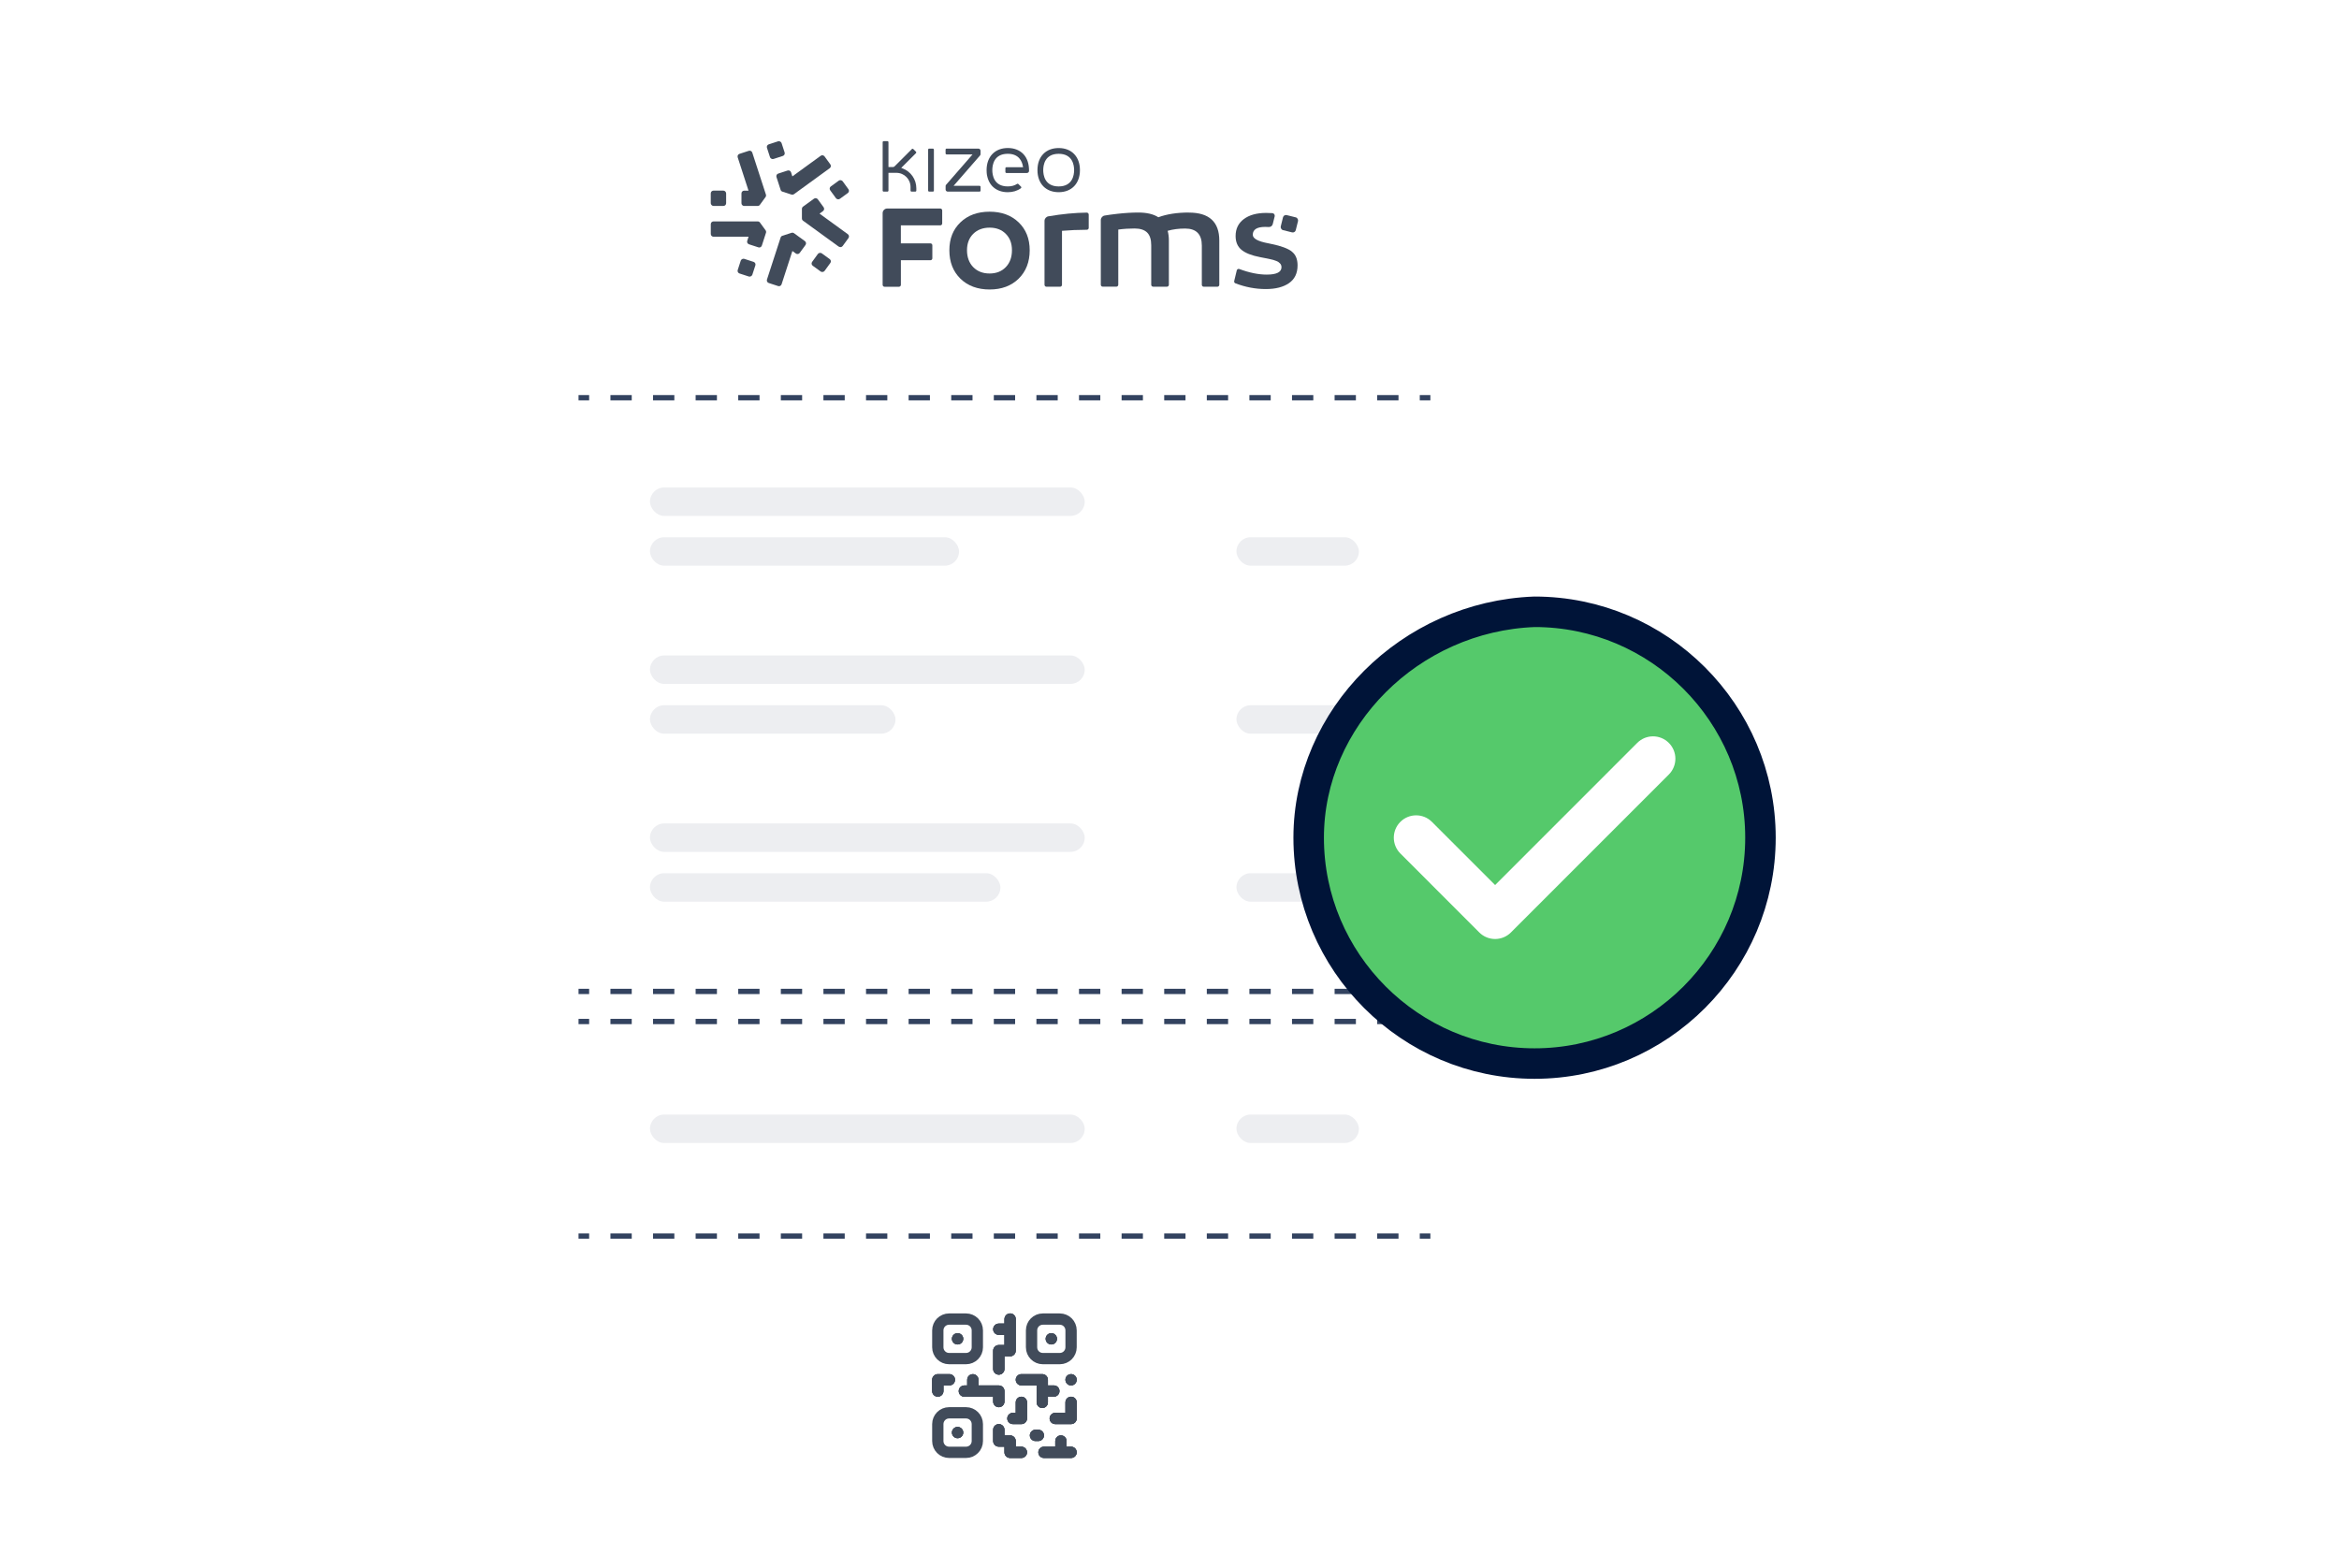 <?xml version="1.0" encoding="UTF-8"?>
<svg id="Calque_1" data-name="Calque 1" xmlns="http://www.w3.org/2000/svg" xmlns:xlink="http://www.w3.org/1999/xlink" viewBox="0 0 783 525">
  <defs>
    <style>
      .cls-1, .cls-2, .cls-3 {
        fill: none;
      }

      .cls-1, .cls-3 {
        stroke-width: 1.77px;
      }

      .cls-1, .cls-3, .cls-4 {
        stroke: #001438;
        stroke-miterlimit: 10;
      }

      .cls-5, .cls-6 {
        fill: #fff;
      }

      .cls-6 {
        filter: url(#drop-shadow-3);
      }

      .cls-7 {
        opacity: .8;
      }

      .cls-8 {
        fill: #edeef1;
      }

      .cls-2 {
        stroke: #414b5a;
        stroke-linecap: round;
        stroke-linejoin: round;
        stroke-width: 3.78px;
      }

      .cls-3 {
        stroke-dasharray: 7.13 7.13;
      }

      .cls-9 {
        fill: #414b5a;
      }

      .cls-4 {
        fill: #55c96b;
        stroke-width: 10.21px;
      }
    </style>
    <filter id="drop-shadow-3" x="175.4" y="-7.43" width="321.84" height="539.76" filterUnits="userSpaceOnUse">
      <feOffset dx="0" dy="0"/>
      <feGaussianBlur result="blur" stdDeviation="6.07"/>
      <feFlood flood-color="#383838" flood-opacity=".4"/>
      <feComposite in2="blur" operator="in"/>
      <feComposite in="SourceGraphic"/>
    </filter>
  </defs>
  <rect class="cls-6" x="193.67" y="11.01" width="285.16" height="502.97" rx="9.34" ry="9.34"/>
  <g class="cls-7">
    <g>
      <line class="cls-1" x1="193.67" y1="133.14" x2="197.22" y2="133.14"/>
      <line class="cls-3" x1="204.35" y1="133.14" x2="471.72" y2="133.14"/>
      <line class="cls-1" x1="475.28" y1="133.14" x2="478.83" y2="133.14"/>
    </g>
  </g>
  <g class="cls-7">
    <g>
      <line class="cls-1" x1="193.67" y1="413.8" x2="197.22" y2="413.8"/>
      <line class="cls-3" x1="204.35" y1="413.8" x2="471.72" y2="413.8"/>
      <line class="cls-1" x1="475.28" y1="413.8" x2="478.83" y2="413.8"/>
    </g>
  </g>
  <g>
    <g class="cls-7">
      <g>
        <line class="cls-1" x1="193.67" y1="331.9" x2="197.22" y2="331.9"/>
        <line class="cls-3" x1="204.35" y1="331.9" x2="471.72" y2="331.9"/>
        <line class="cls-1" x1="475.28" y1="331.9" x2="478.83" y2="331.9"/>
      </g>
    </g>
    <g class="cls-7">
      <g>
        <line class="cls-1" x1="193.67" y1="341.97" x2="197.22" y2="341.97"/>
        <line class="cls-3" x1="204.35" y1="341.97" x2="471.72" y2="341.97"/>
        <line class="cls-1" x1="475.28" y1="341.97" x2="478.83" y2="341.97"/>
      </g>
    </g>
  </g>
  <g>
    <g>
      <g>
        <path class="cls-9" d="M349.31,62.42c1.26,1.26,3.02,1.92,5.1,1.92,4.32,0,7.11-2.9,7.11-7.39,0-4.49-2.79-7.39-7.11-7.39-2.08,0-3.84.66-5.1,1.92-1.32,1.32-2.01,3.21-2.01,5.47,0,2.26.7,4.15,2.01,5.47ZM354.4,51.49c4.67,0,5.17,3.81,5.17,5.46,0,1.64-.51,5.46-5.17,5.46h0c-4.67,0-5.17-3.81-5.17-5.46s.5-5.45,5.17-5.46Z"/>
        <path class="cls-9" d="M304.81,62.6v1.2c0,.19.15.35.35.35h1.24c.19,0,.35-.15.35-.35v-.77c0-2.98-1.85-5.64-4.65-6.67l-.41-.15,4.93-4.93c.14-.14.14-.35,0-.49l-.88-.88c-.14-.14-.35-.14-.49,0l-5.8,5.8c-.13.13-.32.21-.5.21h-1.53v-8.32c0-.19-.15-.35-.35-.35h-1.24c-.19,0-.35.15-.35.35v16.2c0,.19.15.35.35.35h1.24c.19,0,.35-.15.35-.35v-5.94h2.65c2.62,0,4.74,2.12,4.74,4.74Z"/>
        <rect class="cls-9" x="310.7" y="49.75" width="1.93" height="14.4" rx=".35" ry=".35"/>
        <path class="cls-9" d="M317.26,64.15h10.64c.19,0,.35-.15.35-.35v-1.24c0-.19-.15-.35-.35-.35h-8.68s8.87-10.18,8.87-10.18c.1-.11.15-.26.15-.41v-1.16c0-.39-.32-.71-.71-.71h-10.64c-.19,0-.35.15-.35.35v1.24c0,.19.15.35.35.35h8.68s-8.87,10.18-8.87,10.18c-.1.11-.15.26-.15.41v1.16c0,.39.32.71.71.71Z"/>
        <path class="cls-9" d="M343.77,57.91c.39,0,.71-.31.71-.7.03-2.25-.59-4.23-1.85-5.58-1.27-1.36-3.08-2.08-5.25-2.08-4.32,0-7.11,2.9-7.11,7.39,0,.28.01.56.03.84,0,.04,0,.08.01.12,0,.04,0,.07.01.11.02.21.04.39.07.57,0,.05.02.1.03.15,0,.04.02.08.03.12l.02.09c.03.13.05.26.09.38.02.06.03.11.05.17l.06.21c.03.11.07.23.11.33.02.06.05.11.07.17l.08.19c.04.1.09.21.13.31.03.06.06.11.09.16l.09.17c.05.09.1.19.16.28.03.05.07.1.1.15l.1.15c.06.09.12.18.19.26.04.05.08.1.12.14l.1.12c.06.07.12.14.18.21l.07.07c1.26,1.26,3.02,1.93,5.09,1.93,1.71,0,3.21-.46,4.4-1.33.17-.13.19-.38.04-.53l-.88-.88c-.12-.12-.3-.14-.43-.05-.82.57-1.87.85-3.13.85h0c-4.67,0-5.17-3.82-5.17-5.46s.5-5.46,5.17-5.46c3.8,0,4.8,2.61,5.07,4.16l.06.33h-5.57c-.19,0-.35.16-.35.35v1.24c0,.19.16.35.35.35h6.83Z"/>
      </g>
      <g>
        <path class="cls-9" d="M301.58,81.47h9.88c.36,0,.65.29.65.65v4.35c0,.36-.29.65-.65.65h-9.88v8.23c0,.36-.29.65-.65.65h-4.81c-.36,0-.65-.29-.65-.65v-24c0-.86.7-1.55,1.55-1.55h17.74c.36,0,.65.29.65.65v4.35c0,.36-.29.65-.65.65h-13.19v6.03Z"/>
        <path class="cls-9" d="M331.28,70.87c4,0,7.24,1.19,9.71,3.56,2.47,2.37,3.71,5.49,3.71,9.36s-1.24,7.1-3.71,9.51c-2.47,2.41-5.71,3.61-9.71,3.61s-7.29-1.2-9.76-3.61c-2.47-2.41-3.71-5.58-3.71-9.51s1.24-6.98,3.71-9.36c2.47-2.37,5.73-3.56,9.76-3.56ZM331.28,91.56c2.24,0,4.04-.71,5.42-2.14,1.37-1.42,2.06-3.31,2.06-5.64s-.69-4.1-2.06-5.49c-1.37-1.39-3.18-2.08-5.42-2.08s-4.1.7-5.49,2.08c-1.39,1.39-2.08,3.22-2.08,5.49s.69,4.22,2.08,5.64c1.39,1.42,3.22,2.14,5.49,2.14Z"/>
        <path class="cls-9" d="M364.46,71.83v4.45c0,.36-.29.64-.64.64-2.98.01-5.74.13-8.31.35v18.07c0,.36-.29.65-.65.65h-4.55c-.36,0-.65-.29-.65-.65v-21.39c0-.76.55-1.4,1.29-1.53,4.63-.79,8.92-1.2,12.85-1.24.36,0,.65.29.65.65Z"/>
        <path class="cls-9" d="M398,71.17c6.78,0,10.17,3.12,10.17,9.36v14.81c0,.36-.29.65-.65.65h-4.55c-.36,0-.65-.29-.65-.65v-13.13c0-3.8-1.86-5.7-5.59-5.7-2.14,0-4.09.25-5.85.76.27.98.41,2.05.41,3.2v14.86c0,.36-.29.65-.65.65h-4.61c-.36,0-.65-.29-.65-.65v-13.24c0-1.93-.46-3.35-1.37-4.25-.92-.9-2.32-1.35-4.22-1.35s-3.68.12-5.44.36v18.47c0,.36-.29.65-.65.65h-4.55c-.36,0-.65-.29-.65-.65v-21.63c0-.75.54-1.4,1.28-1.53,1.08-.19,2.49-.38,4.23-.58,2.56-.29,4.91-.43,7.04-.43,2.85,0,5.09.53,6.71,1.58,2.85-1.05,6.25-1.58,10.22-1.58Z"/>
        <rect class="cls-9" x="429.06" y="72.28" width="5.18" height="5.18" rx="1.02" ry="1.02" transform="translate(30.61 -101.47) rotate(13.9)"/>
        <path class="cls-9" d="M432.38,84.14c-1.34-.98-3.55-1.8-6.64-2.44-.27-.07-.66-.15-1.17-.25-3.46-.64-5.19-1.59-5.19-2.85,0-1.76,1.39-2.64,4.17-2.64.37,0,.75.02,1.15.04.63.05,1.2-.36,1.36-.97l.65-2.6c.13-.53-.25-1.05-.8-1.08-.67-.05-1.36-.07-2.05-.07-3.15,0-5.64.69-7.48,2.06-1.83,1.37-2.75,3.26-2.75,5.67,0,2,.66,3.54,1.98,4.63,1.32,1.09,3.39,1.9,6.2,2.44.27.07.66.14,1.17.23.51.09.91.16,1.2.23.29.07.64.14,1.07.23.42.09.76.17,1.02.25.25.09.55.19.89.31.34.12.6.25.79.38.19.14.36.29.53.46.17.17.3.36.38.58.08.22.13.45.13.69,0,1.66-1.64,2.49-4.93,2.49-2.79,0-5.85-.62-9.18-1.87-.36-.14-.77.07-.86.45l-.86,3.57c-.08.32.09.64.39.76,3.32,1.28,6.72,1.93,10.2,1.93,3.25,0,5.84-.66,7.75-1.98,1.91-1.32,2.87-3.31,2.87-5.95,0-2.14-.67-3.69-2.01-4.68Z"/>
      </g>
    </g>
    <g>
      <rect class="cls-9" x="257.13" y="47.69" width="5.14" height="5.15" rx=".92" ry=".92" transform="translate(-2.82 82.71) rotate(-18)"/>
      <path class="cls-9" d="M253.64,68.95h-4.51c-.51,0-.92-.41-.92-.92v-3.29c0-.51.41-.92.92-.92h1.44s-3.62-11.15-3.62-11.15c-.16-.49.11-1.01.59-1.16l3.13-1.02c.49-.16,1.01.11,1.16.59l4.57,14.06c.09.28.04.59-.13.83l-1.89,2.6c-.17.24-.45.38-.75.38Z"/>
      <rect class="cls-9" x="237.93" y="63.81" width="5.15" height="5.14" rx=".92" ry=".92"/>
      <path class="cls-9" d="M253.86,82.8l-3.13-1.02c-.49-.16-.75-.68-.59-1.16l.44-1.37h-11.72c-.51,0-.92-.41-.92-.92v-3.29c0-.51.41-.92.92-.92h14.79c.3,0,.57.14.75.38l1.89,2.6c.17.24.22.55.13.83l-1.39,4.29c-.16.49-.68.75-1.16.59Z"/>
      <rect class="cls-9" x="247.34" y="87.05" width="5.15" height="5.14" rx=".92" ry=".92" transform="translate(87.45 299.6) rotate(-72)"/>
      <path class="cls-9" d="M260.47,95.76l-3.13-1.02c-.49-.16-.75-.68-.59-1.16l4.57-14.06c.09-.28.31-.5.59-.59l3.06-.99c.28-.09.59-.04.83.13l3.65,2.65c.41.3.5.88.2,1.29l-1.94,2.66c-.3.41-.88.5-1.29.2l-1.16-.84-3.62,11.15c-.16.49-.68.75-1.16.59Z"/>
      <rect class="cls-9" x="272.34" y="85.28" width="5.14" height="5.15" rx=".92" ry=".92" transform="translate(42.25 258.62) rotate(-54)"/>
      <path class="cls-9" d="M264.97,65.14l-3.06-.99c-.28-.09-.5-.31-.59-.59l-1.39-4.29c-.16-.49.11-1.01.59-1.16l3.13-1.02c.49-.16,1.01.11,1.16.59l.44,1.37,9.48-6.89c.41-.3.99-.21,1.29.2l1.94,2.66c.3.41.21.99-.2,1.29l-11.96,8.69c-.24.17-.55.22-.83.13Z"/>
      <path class="cls-9" d="M280.79,82.58l-11.96-8.69c-.24-.17-.38-.45-.38-.75v-3.22c0-.3.14-.57.38-.75l3.65-2.65c.41-.3.99-.21,1.29.2l1.94,2.66c.3.41.21.99-.2,1.29l-1.16.85,9.48,6.89c.41.3.5.88.2,1.29l-1.94,2.66c-.3.41-.88.5-1.29.2Z"/>
      <rect class="cls-9" x="278.39" y="60.96" width="5.15" height="5.14" rx=".92" ry=".92" transform="translate(16.32 177.27) rotate(-36)"/>
    </g>
  </g>
  <g>
    <rect class="cls-8" x="217.58" y="163.19" width="145.54" height="9.53" rx="4.77" ry="4.77"/>
    <rect class="cls-8" x="217.58" y="179.85" width="103.47" height="9.53" rx="4.77" ry="4.77"/>
  </g>
  <rect class="cls-8" x="217.58" y="373.12" width="145.54" height="9.53" rx="4.77" ry="4.77"/>
  <g>
    <rect class="cls-8" x="217.58" y="219.43" width="145.54" height="9.53" rx="4.77" ry="4.77"/>
    <rect class="cls-8" x="217.58" y="236.09" width="82.19" height="9.53" rx="4.77" ry="4.77"/>
  </g>
  <g>
    <rect class="cls-8" x="217.58" y="275.66" width="145.54" height="9.53" rx="4.77" ry="4.77"/>
    <rect class="cls-8" x="217.58" y="292.33" width="117.32" height="9.53" rx="4.77" ry="4.77"/>
  </g>
  <rect class="cls-8" x="413.91" y="179.85" width="41" height="9.53" rx="4.77" ry="4.77"/>
  <rect class="cls-8" x="413.91" y="236.09" width="41" height="9.53" rx="4.77" ry="4.77"/>
  <rect class="cls-8" x="413.91" y="292.33" width="41" height="9.53" rx="4.77" ry="4.77"/>
  <rect class="cls-8" x="413.91" y="373.12" width="41" height="9.53" rx="4.77" ry="4.77"/>
  <path id="path1065" class="cls-9" d="M351.37,474.86h0c0,1.04.85,1.89,1.89,1.89h5.29c1.04,0,1.89-.85,1.89-1.89v-5.39c0-1.04-.85-1.89-1.89-1.89s-1.89.85-1.89,1.89v3.5h-3.4c-1.04,0-1.89.85-1.89,1.89"/>
  <path id="path1069" class="cls-9" d="M338.07,439.7c-1.02.04-1.82.91-1.82,1.93v1.47h-1.89c-1.04,0-1.89.85-1.89,1.89s.85,1.89,1.89,1.89h1.89v3.4h-1.89c-1.04,0-1.89.85-1.89,1.89v6.14c0,1.04.85,1.89,1.89,1.89s1.89-.85,1.89-1.89v-4.25h1.89c1.04,0,1.89-.85,1.89-1.89v-10.59c0-1.07-.88-1.93-1.96-1.89"/>
  <path id="path1073" class="cls-9" d="M313.94,460.02c-1.04,0-1.89.85-1.89,1.89v3.78c0,1.04.85,1.89,1.89,1.89s1.89-.85,1.89-1.89v-1.89h1.98c1.04,0,1.89-.85,1.89-1.89s-.85-1.89-1.89-1.89h-3.88Z"/>
  <path id="path1077" class="cls-9" d="M350.8,463.8v-1.89c0-1.04-.85-1.89-1.89-1.89h-6.99c-1.04,0-1.89.85-1.89,1.89s.85,1.89,1.89,1.89h5.1v5.63c0,1.02.8,1.9,1.82,1.93,1.08.04,1.96-.82,1.96-1.89v-1.89h1.98c1.04,0,1.89-.85,1.89-1.89s-.85-1.89-1.89-1.89h-1.98Z"/>
  <path id="path1081" class="cls-9" d="M358.55,460.02h0c-1.04,0-1.89.85-1.89,1.89s.85,1.89,1.89,1.89,1.89-.85,1.89-1.89-.85-1.89-1.89-1.89"/>
  <path id="path1085" class="cls-9" d="M341.92,467.58h0c-1.04,0-1.89.85-1.89,1.89v3.5h-.95c-1.04,0-1.89.85-1.89,1.89s.85,1.89,1.89,1.89h2.84c1.04,0,1.89-.85,1.89-1.89v-5.39c0-1.04-.85-1.89-1.89-1.89"/>
  <path id="path1089" class="cls-9" d="M341.92,484.31h-1.89v-1.89c0-1.04-.85-1.89-1.89-1.89h-1.89v-1.89c0-1.04-.85-1.89-1.89-1.89s-1.89.85-1.89,1.89v3.78c0,1.04.85,1.89,1.89,1.89h1.89v1.89c0,1.04.85,1.89,1.89,1.89h3.78c1.04,0,1.89-.85,1.89-1.89s-.85-1.89-1.89-1.89"/>
  <path id="path1093" class="cls-9" d="M344.75,480.53h0c0,1.04.85,1.89,1.89,1.89h.95c1.04,0,1.89-.85,1.89-1.89s-.85-1.89-1.89-1.89h-.95c-1.04,0-1.89.85-1.89,1.89"/>
  <path id="path1097" class="cls-9" d="M358.55,484.31h-1.51v-1.89c0-1.04-.85-1.89-1.89-1.89s-1.89.85-1.89,1.89v1.89h-3.78c-1.04,0-1.89.85-1.89,1.89s.85,1.89,1.89,1.89h9.07c1.04,0,1.89-.85,1.89-1.89s-.85-1.89-1.89-1.89"/>
  <path id="path1101" class="cls-9" d="M334.36,463.8h-6.8v-1.84c0-1.02-.8-1.9-1.82-1.93-1.08-.04-1.96.82-1.96,1.89v1.89h-.95c-1.04,0-1.89.85-1.89,1.89s.85,1.89,1.89,1.89h9.64v1.61c0,1.04.85,1.89,1.89,1.89s1.89-.85,1.89-1.89v-3.5c0-1.04-.85-1.89-1.89-1.89"/>
  <path id="path1109" class="cls-9" d="M320.56,450.09h0c-1.04,0-1.89-.85-1.89-1.89s.85-1.89,1.89-1.89,1.89.85,1.89,1.89-.85,1.89-1.89,1.89"/>
  <path id="path1117" class="cls-9" d="M351.94,450.09h0c-1.04,0-1.89-.85-1.89-1.89s.85-1.89,1.89-1.89,1.89.85,1.89,1.89-.85,1.89-1.89,1.89"/>
  <path id="path1125" class="cls-9" d="M320.56,481.47h0c-1.04,0-1.89-.85-1.89-1.89s.85-1.89,1.89-1.89,1.89.85,1.89,1.89-.85,1.89-1.89,1.89"/>
  <g id="g1063">
    <path id="path1065-2" data-name="path1065" class="cls-9" d="M351.37,474.86h0c0,1.04.85,1.89,1.89,1.89h5.29c1.04,0,1.89-.85,1.89-1.89v-5.39c0-1.04-.85-1.89-1.89-1.89s-1.89.85-1.89,1.89v3.5h-3.4c-1.04,0-1.89.85-1.89,1.89"/>
  </g>
  <g id="g1067">
    <path id="path1069-2" data-name="path1069" class="cls-9" d="M338.07,439.7c-1.02.04-1.82.91-1.82,1.93v1.47h-1.89c-1.04,0-1.89.85-1.89,1.89s.85,1.89,1.89,1.89h1.89v3.4h-1.89c-1.04,0-1.89.85-1.89,1.89v6.14c0,1.04.85,1.89,1.89,1.89s1.89-.85,1.89-1.89v-4.25h1.89c1.04,0,1.89-.85,1.89-1.89v-10.59c0-1.07-.88-1.93-1.96-1.89"/>
  </g>
  <g id="g1071">
    <path id="path1073-2" data-name="path1073" class="cls-9" d="M313.94,460.02c-1.04,0-1.89.85-1.89,1.89v3.78c0,1.04.85,1.89,1.89,1.89s1.89-.85,1.89-1.89v-1.89h1.98c1.04,0,1.89-.85,1.89-1.89s-.85-1.89-1.89-1.89h-3.88Z"/>
  </g>
  <g id="g1075">
    <path id="path1077-2" data-name="path1077" class="cls-9" d="M350.8,463.8v-1.89c0-1.04-.85-1.89-1.89-1.89h-6.99c-1.04,0-1.89.85-1.89,1.89s.85,1.89,1.89,1.89h5.1v5.63c0,1.02.8,1.9,1.82,1.93,1.08.04,1.96-.82,1.96-1.89v-1.89h1.98c1.04,0,1.89-.85,1.89-1.89s-.85-1.89-1.89-1.89h-1.98Z"/>
  </g>
  <g id="g1079">
    <path id="path1081-2" data-name="path1081" class="cls-9" d="M358.55,460.02h0c-1.04,0-1.89.85-1.89,1.89s.85,1.89,1.89,1.89,1.89-.85,1.89-1.89-.85-1.89-1.89-1.89"/>
  </g>
  <g id="g1083">
    <path id="path1085-2" data-name="path1085" class="cls-9" d="M341.92,467.58h0c-1.04,0-1.89.85-1.89,1.89v3.5h-.95c-1.04,0-1.89.85-1.89,1.89s.85,1.89,1.89,1.89h2.84c1.04,0,1.89-.85,1.89-1.89v-5.39c0-1.04-.85-1.89-1.89-1.89"/>
  </g>
  <g id="g1087">
    <path id="path1089-2" data-name="path1089" class="cls-9" d="M341.92,484.31h-1.89v-1.89c0-1.04-.85-1.89-1.89-1.89h-1.89v-1.89c0-1.04-.85-1.89-1.89-1.89s-1.89.85-1.89,1.89v3.78c0,1.04.85,1.89,1.89,1.89h1.89v1.89c0,1.04.85,1.89,1.89,1.89h3.78c1.04,0,1.89-.85,1.89-1.89s-.85-1.89-1.89-1.89"/>
  </g>
  <g id="g1091">
    <path id="path1093-2" data-name="path1093" class="cls-9" d="M344.75,480.53h0c0,1.04.85,1.89,1.89,1.89h.95c1.04,0,1.89-.85,1.89-1.89s-.85-1.89-1.89-1.89h-.95c-1.04,0-1.89.85-1.89,1.89"/>
  </g>
  <g id="g1095">
    <path id="path1097-2" data-name="path1097" class="cls-9" d="M358.55,484.31h-1.51v-1.89c0-1.04-.85-1.89-1.89-1.89s-1.89.85-1.89,1.89v1.89h-3.78c-1.04,0-1.89.85-1.89,1.89s.85,1.89,1.89,1.89h9.07c1.04,0,1.89-.85,1.89-1.89s-.85-1.89-1.89-1.89"/>
  </g>
  <g id="g1099">
    <path id="path1101-2" data-name="path1101" class="cls-9" d="M334.36,463.8h-6.8v-1.84c0-1.02-.8-1.9-1.82-1.93-1.08-.04-1.96.82-1.96,1.89v1.89h-.95c-1.04,0-1.89.85-1.89,1.89s.85,1.89,1.89,1.89h9.64v1.61c0,1.04.85,1.89,1.89,1.89s1.89-.85,1.89-1.89v-3.5c0-1.04-.85-1.89-1.89-1.89"/>
  </g>
  <g id="g1103">
    <path id="path1105" class="cls-2" d="M323.39,454.82h-5.67c-2.09,0-3.78-1.69-3.78-3.78v-5.67c0-2.09,1.69-3.78,3.78-3.78h5.67c2.09,0,3.78,1.69,3.78,3.78v5.67c0,2.09-1.69,3.78-3.78,3.78Z"/>
  </g>
  <g id="g1107">
    <path id="path1109-2" data-name="path1109" class="cls-9" d="M320.56,450.09h0c-1.04,0-1.89-.85-1.89-1.89s.85-1.89,1.89-1.89,1.89.85,1.89,1.89-.85,1.89-1.89,1.89"/>
  </g>
  <g id="g1111">
    <path id="path1113" class="cls-2" d="M354.77,454.82h-5.67c-2.09,0-3.78-1.69-3.78-3.78v-5.67c0-2.09,1.69-3.78,3.78-3.78h5.67c2.09,0,3.78,1.69,3.78,3.78v5.67c0,2.09-1.69,3.78-3.78,3.78Z"/>
  </g>
  <g id="g1115">
    <path id="path1117-2" data-name="path1117" class="cls-9" d="M351.94,450.09h0c-1.04,0-1.89-.85-1.89-1.89s.85-1.89,1.89-1.89,1.89.85,1.89,1.89-.85,1.89-1.89,1.89"/>
  </g>
  <g id="g1119">
    <path id="path1121" class="cls-2" d="M323.39,486.2h-5.67c-2.09,0-3.78-1.69-3.78-3.78v-5.67c0-2.09,1.69-3.78,3.78-3.78h5.67c2.09,0,3.78,1.69,3.78,3.78v5.67c0,2.09-1.69,3.78-3.78,3.78Z"/>
  </g>
  <g id="g1123">
    <path id="path1125-2" data-name="path1125" class="cls-9" d="M320.56,481.47h0c-1.04,0-1.89-.85-1.89-1.89s.85-1.89,1.89-1.89,1.89.85,1.89,1.89-.85,1.89-1.89,1.89"/>
  </g>
  <path id="path1065-3" data-name="path1065" class="cls-9" d="M351.37,474.86h0c0,1.04.85,1.89,1.89,1.89h5.29c1.04,0,1.89-.85,1.89-1.89v-5.39c0-1.04-.85-1.89-1.89-1.89s-1.89.85-1.89,1.89v3.5h-3.4c-1.04,0-1.89.85-1.89,1.89"/>
  <path id="path1069-3" data-name="path1069" class="cls-9" d="M338.07,439.7c-1.02.04-1.82.91-1.82,1.93v1.47h-1.89c-1.04,0-1.89.85-1.89,1.89s.85,1.89,1.89,1.89h1.89v3.4h-1.89c-1.04,0-1.89.85-1.89,1.89v6.14c0,1.04.85,1.89,1.89,1.89s1.89-.85,1.89-1.89v-4.25h1.89c1.04,0,1.89-.85,1.89-1.89v-10.59c0-1.07-.88-1.93-1.96-1.89"/>
  <path id="path1073-3" data-name="path1073" class="cls-9" d="M313.94,460.02c-1.04,0-1.89.85-1.89,1.89v3.78c0,1.04.85,1.89,1.89,1.89s1.89-.85,1.89-1.89v-1.89h1.98c1.04,0,1.89-.85,1.89-1.89s-.85-1.89-1.89-1.89h-3.88Z"/>
  <path id="path1077-3" data-name="path1077" class="cls-9" d="M350.8,463.8v-1.89c0-1.04-.85-1.89-1.89-1.89h-6.99c-1.04,0-1.89.85-1.89,1.89s.85,1.89,1.89,1.89h5.1v5.63c0,1.02.8,1.9,1.82,1.93,1.08.04,1.96-.82,1.96-1.89v-1.89h1.98c1.04,0,1.89-.85,1.89-1.89s-.85-1.89-1.89-1.89h-1.98Z"/>
  <path id="path1081-3" data-name="path1081" class="cls-9" d="M358.55,460.02h0c-1.04,0-1.89.85-1.89,1.89s.85,1.89,1.89,1.89,1.89-.85,1.89-1.89-.85-1.89-1.89-1.89"/>
  <path id="path1085-3" data-name="path1085" class="cls-9" d="M341.92,467.58h0c-1.04,0-1.89.85-1.89,1.89v3.5h-.95c-1.04,0-1.89.85-1.89,1.89s.85,1.89,1.89,1.89h2.84c1.04,0,1.89-.85,1.89-1.89v-5.39c0-1.04-.85-1.89-1.89-1.89"/>
  <path id="path1089-3" data-name="path1089" class="cls-9" d="M341.92,484.31h-1.89v-1.89c0-1.04-.85-1.89-1.89-1.89h-1.89v-1.89c0-1.04-.85-1.89-1.89-1.89s-1.89.85-1.89,1.89v3.78c0,1.04.85,1.89,1.89,1.89h1.89v1.89c0,1.04.85,1.89,1.89,1.89h3.78c1.04,0,1.89-.85,1.89-1.89s-.85-1.89-1.89-1.89"/>
  <path id="path1093-3" data-name="path1093" class="cls-9" d="M344.75,480.53h0c0,1.04.85,1.89,1.89,1.89h.95c1.04,0,1.89-.85,1.89-1.89s-.85-1.89-1.89-1.89h-.95c-1.04,0-1.89.85-1.89,1.89"/>
  <path id="path1097-3" data-name="path1097" class="cls-9" d="M358.55,484.31h-1.51v-1.89c0-1.04-.85-1.89-1.89-1.89s-1.89.85-1.89,1.89v1.89h-3.78c-1.04,0-1.89.85-1.89,1.89s.85,1.89,1.89,1.89h9.07c1.04,0,1.89-.85,1.89-1.89s-.85-1.89-1.89-1.89"/>
  <path id="path1101-3" data-name="path1101" class="cls-9" d="M334.36,463.8h-6.8v-1.84c0-1.02-.8-1.9-1.82-1.93-1.08-.04-1.96.82-1.96,1.89v1.89h-.95c-1.04,0-1.89.85-1.89,1.89s.85,1.89,1.89,1.89h9.64v1.61c0,1.04.85,1.89,1.89,1.89s1.89-.85,1.89-1.89v-3.5c0-1.04-.85-1.89-1.89-1.89"/>
  <path id="path1109-3" data-name="path1109" class="cls-9" d="M320.56,450.09h0c-1.04,0-1.89-.85-1.89-1.89s.85-1.89,1.89-1.89,1.89.85,1.89,1.89-.85,1.89-1.89,1.89"/>
  <path id="path1117-3" data-name="path1117" class="cls-9" d="M351.94,450.09h0c-1.04,0-1.89-.85-1.89-1.89s.85-1.89,1.89-1.89,1.89.85,1.89,1.89-.85,1.89-1.89,1.89"/>
  <path id="path1125-3" data-name="path1125" class="cls-9" d="M320.56,481.47h0c-1.04,0-1.89-.85-1.89-1.89s.85-1.89,1.89-1.89,1.89.85,1.89,1.89-.85,1.89-1.89,1.89"/>
  <g>
    <path class="cls-4" d="M438.09,280.43c0,41.67,33.95,75.62,75.62,75.62s75.62-33.95,75.62-75.62-33.95-75.62-75.62-75.62c-41.67,1.54-75.62,35.5-75.62,75.62Z"/>
    <path class="cls-5" d="M558.65,248.7c-2.92-2.92-7.65-2.92-10.57,0l-47.58,47.59-21.15-21.15c-2.92-2.92-7.65-2.92-10.57,0-2.92,2.92-2.92,7.65,0,10.58l26.43,26.44c1.46,1.46,3.37,2.19,5.29,2.19s3.83-.73,5.29-2.19l52.87-52.88c2.92-2.92,2.92-7.65,0-10.58Z"/>
  </g>
</svg>